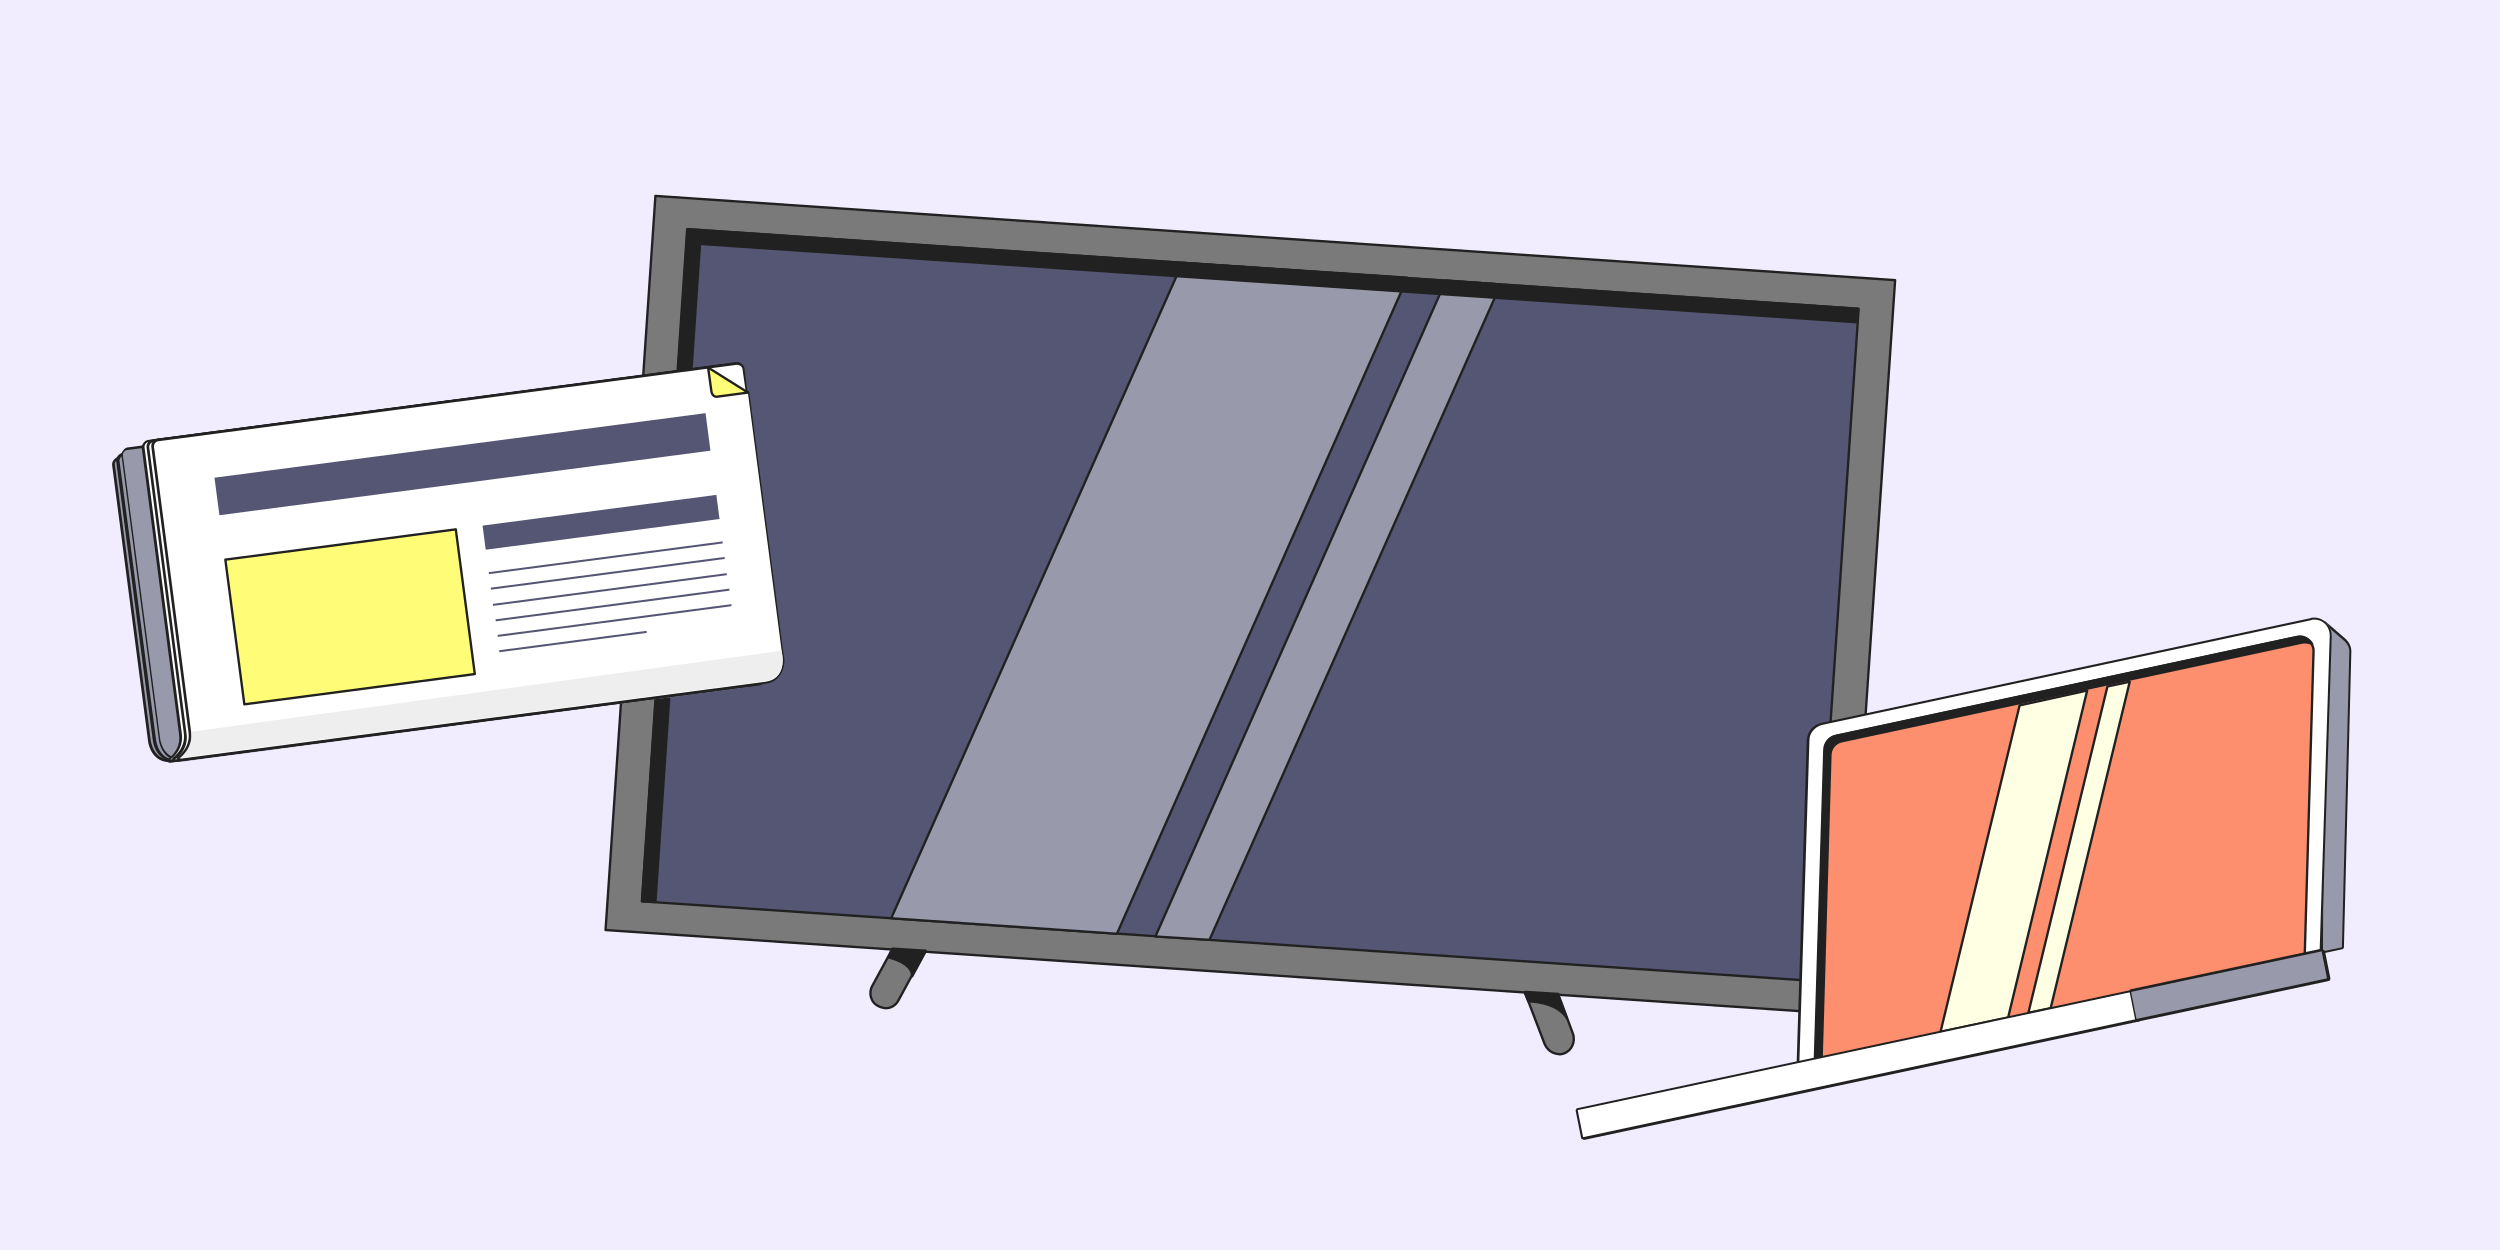 <svg version="1.1" id="Calque_1" xmlns="http://www.w3.org/2000/svg" x="0" y="0" viewBox="0 0 370 185" xml:space="preserve"><style>.tldmdst1,.tldmdst4{fill:#7a7a7a;stroke:#212121;stroke-width:.35;stroke-linecap:round;stroke-linejoin:round;stroke-miterlimit:10}.tldmdst4{fill:#212121}.tldmdst5{fill:#9999ac}.tldmdst6{fill:#212121}.tldmdst7{fill:#fff}.tldmdst8{fill:#555574}.tldmdst9{fill:#fffd77;stroke:#212121;stroke-width:.35;stroke-linecap:round;stroke-linejoin:round;stroke-miterlimit:10}</style><path d="M-.5-.5h371v186H-.5z" fill="#f1edff"/><path transform="rotate(3.887 185 89.54)" class="tldmdst1" d="M93.1 35.1H277V144H93.1z"/><path d="m101.778 33.93 173.3 11.776-6.758 99.47-173.3-11.775z" fill="#555574" stroke="#212121" stroke-width=".35" stroke-linecap="round" stroke-linejoin="round" stroke-miterlimit="10"/><path d="m165.3 138.2-33.4-2.3 43.1-97 33.3 2.2zm13.7.9-8-.5 43-97.1 8.1.6z" fill="#9999ac" stroke="#212121" stroke-width=".35" stroke-linecap="round" stroke-linejoin="round" stroke-miterlimit="10"/><path class="tldmdst4" d="m103.6 36.1 171.3 11.6.1-2-173.3-11.8-6.7 99.5 2 .1z"/><path class="tldmdst1" d="m132.1 140.4-3 5.5c-.6 1.1-.2 2.5.9 3 .3.2.6.2.9.3.9.1 1.7-.4 2.1-1.2l3.9-7.2s0-.1.1-.1l-4.9-.3z"/><path class="tldmdst4" d="m132 140.5-.5 1.2s3.5.7 3.5 2.8l2-3.7c0 .1-4.9-.2-5-.3z"/><path class="tldmdst1" d="m230.6 147.1 2.2 5.9c.4 1.2-.2 2.5-1.3 2.9-.3.1-.6.2-.9.1-.9-.1-1.6-.6-2-1.5l-2.9-7.6v-.1l4.9.3z"/><path class="tldmdst4" d="M226.2 148.2s4.2 0 5.7 2.5l-1.3-3.4-4.9-.3.5 1.2z"/><path class="tldmdst5" d="M25.1 112.6c-2.6 0-3-3-3-3l-5.3-40.7c-.1-.5.3-1 .8-1.1L99.9 57h.1c.5 0 .9.4 1 .9l5.3 40.5c.3 2.3 2.4 3 2.4 3 .1 0 .1.1.1.2s-.1.1-.2.2l-83.1 10.9c-.1-.1-.2-.1-.4-.1z"/><path class="tldmdst6" d="M100 57.1c.4 0 .7.3.8.7l5.3 40.5c.3 2.4 2.6 3.2 2.6 3.2l-83.1 10.9h-.5c-2.5 0-2.8-2.9-2.8-2.9L17 68.8c-.1-.4.3-.8.7-.9L100 57.1c-.1 0 0 0 0 0m0-.3h-.2L17.6 67.6c-.6.1-1.1.7-1 1.3l5.3 40.7c.1 1.1.9 3.2 3.2 3.2h.5l83.1-10.9c.2 0 .3-.2.3-.3 0-.2-.1-.3-.2-.4-.1 0-2-.7-2.3-2.9l-5.3-40.5c-.1-.6-.6-1-1.2-1z"/><path class="tldmdst5" d="M25.8 112.5c-2.7 0-3-3-3-3l-5.4-41.2c-.1-.5.3-1 .9-1.1l83.3-10.9h.1c.5 0 .9.4 1 .9l5.4 41c.3 2.3 2.4 3 2.5 3.1.1 0 .1.1.1.2s-.1.1-.2.2l-84.1 11.1c-.2-.3-.4-.3-.6-.3z"/><path class="tldmdst6" d="M101.7 56.4c.4 0 .8.3.8.7l5.4 41c.3 2.5 2.6 3.2 2.6 3.2l-84.1 11.1h-.5c-2.5 0-2.8-2.9-2.8-2.9l-5.4-41.2c-.1-.4.3-.9.7-.9l83.3-10.9c-.1-.1-.1-.1 0-.1m0-.4h-.2L18.2 67c-.6.1-1.1.7-1 1.3l5.4 41.2c.1 1.1.9 3.2 3.2 3.2h.5l84.1-11.1c.2 0 .3-.2.3-.3 0-.2-.1-.3-.2-.4-.1 0-2.1-.7-2.4-2.9l-5.4-41c0-.5-.5-1-1-1z"/><path class="tldmdst5" d="M26.7 112.4c-2.7 0-3.1-3.1-3.1-3.1l-5.5-41.8c0-.3 0-.5.2-.7.2-.2.4-.3.7-.4l84.5-11.1h.1c.5 0 .9.4 1 .9l5.5 41.6c.3 2.4 2.4 3.1 2.5 3.1.1 0 .1.1.1.2s-.1.1-.2.2l-85.4 11.2c-.1-.1-.3-.1-.4-.1z"/><path class="tldmdst6" d="M103.6 55.4c.4 0 .8.3.8.7l5.5 41.6c.3 2.5 2.6 3.3 2.6 3.3l-85.4 11.2h-.5c-2.6 0-2.9-2.9-2.9-2.9l-5.5-41.8c-.1-.5.3-.9.7-.9l84.5-11.1c.1-.1.2-.1.2-.1m0-.3h-.2L19 66.2c-.3 0-.6.2-.8.5-.2.2-.3.6-.2.9l5.5 41.8c.1 1.1.9 3.2 3.2 3.2h.5l85.4-11.2c.2 0 .3-.2.3-.3 0-.2-.1-.3-.2-.4-.1 0-2.1-.7-2.4-3l-5.5-41.6c-.1-.6-.6-1-1.2-1z"/><path class="tldmdst7" d="M25.2 112.6c-.1 0-.1 0-.2-.1 0-.1 0-.2.1-.2.1-.1 2-1.3 1.6-3.7l-5.5-42.2c-.1-.6.3-1.1.9-1.1L107.9 54h.1c.5 0 .9.4 1 .9l5.6 42.5c0 .1.2 1.6-.6 2.8-.5.6-1.2 1-2.1 1.1 0-.1-86.7 11.3-86.7 11.3z"/><path class="tldmdst6" d="M108 54.1c.4 0 .8.3.8.7l5.6 42.5s.5 3.3-2.5 3.7l-86.7 11.4s2.1-1.3 1.7-3.9l-5.5-42.2c-.1-.5.3-.9.7-.9l85.8-11.3h.1m0-.3h-.2L22 65.1c-.3 0-.6.2-.8.5-.2.3-.3.6-.2.9l5.5 42.2c.3 2.3-1.5 3.5-1.6 3.6-.1.1-.2.3-.1.4.1.1.2.2.3.2l86.7-11.4c1-.1 1.7-.5 2.2-1.2.9-1.2.7-2.9.6-2.9L109 54.9c.1-.7-.4-1.1-1-1.1z"/><path class="tldmdst7" d="M25.9 112.5c-.1 0-.1 0-.2-.1 0-.1 0-.2.1-.2.1-.1 2-1.3 1.6-3.7l-5.5-42.2c-.1-.6.3-1.1.9-1.1l85.8-11.3h.1c.5 0 .9.4 1 .9l5.6 42.5c0 .1.2 1.6-.6 2.8-.5.6-1.2 1-2.1 1.1 0-.1-86.7 11.3-86.7 11.3z"/><path class="tldmdst6" d="M108.7 54.1c.4 0 .8.3.8.7l5.6 42.5s.5 3.3-2.5 3.7l-86.7 11.4s2.1-1.3 1.7-3.9l-5.5-42.2c-.1-.5.3-.9.7-.9l85.8-11.3h.1m0-.4h-.2L22.7 65c-.7.1-1.1.7-1 1.3l5.5 42.2c.3 2.3-1.5 3.5-1.6 3.6-.1.1-.2.3-.1.4.1.1.2.2.3.2l86.7-11.4c1-.1 1.7-.5 2.2-1.2.9-1.2.7-2.9.6-2.9l-5.6-42.5c.1-.6-.4-1-1-1z"/><path class="tldmdst7" d="M26.6 112.4c-.1 0-.1 0-.2-.1 0-.1 0-.2.1-.2.1-.1 2-1.3 1.6-3.7l-5.5-42.2c0-.3 0-.5.2-.8.2-.2.4-.4.7-.4L109 53.8h.1c.5 0 .9.4 1 .9l.4 3.3h.1c.1 0 .2.1.2.2l5.1 39c0 .1.2 1.6-.6 2.8-.5.6-1.2 1-2.1 1.1.1 0-86.6 11.3-86.6 11.3z"/><path class="tldmdst6" d="M109.1 54c.4 0 .8.3.8.7l.5 3.5h.3l5.1 39s.5 3.3-2.5 3.7l-86.7 11.4s2.1-1.3 1.7-3.9l-5.5-42.2c-.1-.5.3-.9.7-.9L109 54h.1m0-.4h-.2L23.4 64.9c-.7.1-1.1.7-1 1.3l5.5 42.2c.3 2.3-1.5 3.5-1.6 3.6-.1.1-.2.3-.1.4.1.1.2.2.3.2l86.7-11.4c1-.1 1.7-.5 2.2-1.2.9-1.2.7-2.9.6-2.9l-5.1-39c0-.2-.2-.3-.3-.3l-.4-3.1c0-.6-.5-1.1-1.1-1.1z"/><path transform="rotate(-7.487 68.438 68.73)" class="tldmdst8" d="M31.8 65.9h73.3v5.6H31.8z"/><path transform="rotate(-7.487 88.95 77.28)" class="tldmdst8" d="M71.5 75.5h34.9v3.6H71.5z"/><path transform="rotate(-7.487 89.641 82.534)" class="tldmdst8" d="M72.2 82.4h34.9v.3H72.2z"/><path transform="rotate(-7.487 89.945 84.849)" class="tldmdst8" d="M72.5 84.7h34.9v.3H72.5z"/><path transform="rotate(-7.487 90.25 87.163)" class="tldmdst8" d="M72.8 87.1h34.9v.3H72.8z"/><path transform="rotate(-7.487 90.553 89.478)" class="tldmdst8" d="M73.2 89.4h34.9v.3H73.2z"/><path transform="rotate(-7.487 90.858 91.793)" class="tldmdst8" d="M73.5 91.7h34.9v.3H73.5z"/><path transform="rotate(-7.487 84.786 94.945)" class="tldmdst8" d="M73.8 94.8h22v.3h-22z"/><path transform="rotate(-7.487 51.76 91.212)" class="tldmdst9" d="M34.6 80.5H69v21.6H34.6z"/><path d="M28.3 108.3c.3 2.5-1.7 3.9-1.7 3.9l86.7-11.4c3.1-.4 2.5-3.7 2.5-3.7l-.1-.8-87.4 12z" fill="#eee"/><path class="tldmdst9" d="m104.8 54.4.5 3.6c.1.5.5.8.9.7l4.5-.6-5.9-3.7z"/><path class="tldmdst5" d="M343.7 140.9h-.1l-.1-.1.3-48.5c0-.1 0-.1.1-.2h.2l3 2.6c.5.4.7 1 .7 1.6l-1.1 43.8c0 .1-.1.1-.1.2l-2.9.6c.1 0 .1 0 0 0z"/><path class="tldmdst6" d="m344 92.3 3 2.6c.4.4.7.9.7 1.5l-1.1 43.8-2.8.6.2-48.5m0-.4h-.1c-.1.1-.2.2-.2.3l-.3 48.5c0 .1 0 .2.1.3.1.1.1.1.2.1h.1l2.8-.6c.2 0 .3-.2.3-.3l1.1-43.8c0-.7-.3-1.3-.8-1.8l-3-2.6s-.1-.1-.2-.1z"/><path class="tldmdst7" d="M266.3 157.5h-.1l-.1-.1 1.5-47.9c0-1.1.8-2.1 1.9-2.3L342 91.6c.2 0 .3-.1.5-.1.7 0 1.3.3 1.8.7.5.5.7 1.1.7 1.8l-1.5 46.8c0 .1-.1.1-.1.2l-77.1 16.5z"/><path class="tldmdst6" d="M342.5 91.7c1.3 0 2.3 1 2.3 2.4l-1.5 46.8-77 16.5 1.5-47.9c0-1 .8-1.9 1.8-2.2L342 91.8c.2-.1.4-.1.5-.1m0-.3c-.2 0-.4 0-.6.1L269.5 107c-1.2.3-2 1.3-2.1 2.5l-1.5 47.9c0 .1 0 .2.1.3.1.1.1.1.2.1h.1l77-16.5c.2 0 .3-.2.3-.3l1.5-46.8c0-.7-.2-1.4-.7-1.9-.5-.6-1.2-.9-1.9-.9z"/><path d="m341.1 141.3-72.5 15.5L270 111c0-1 .7-1.9 1.7-2.1l68.1-14.6c1.4-.3 2.7.8 2.6 2.2l-1.3 44.8z" fill="#fd8f6f" stroke="#212121" stroke-width=".35" stroke-linecap="round" stroke-linejoin="round" stroke-miterlimit="10"/><path class="tldmdst4" d="M270.9 111.8c0-1 .7-1.9 1.7-2.1l68.1-14.6c.5-.1 1 0 1.5.2-.5-.8-1.4-1.3-2.3-1l-68.1 14.6c-1 .2-1.7 1.1-1.7 2.1l-1.4 45.8.9-.2 1.3-44.8z"/><path d="m308.9 102.2-10 2.2-11.7 48.3 10-2.1zm6.3-1.3-3.3.7-11.7 48.3 3.3-.7z" fill="#ffffe4" stroke="#212121" stroke-width=".35" stroke-linecap="round" stroke-linejoin="round" stroke-miterlimit="10"/><path class="tldmdst7" d="M234.4 168.5c-.1 0-.1-.1 0 0-.1-.1-.2-.1-.2-.1l-.8-4c0-.1 0-.2.1-.2l82-17.5h.1l.1.1.8 4c0 .1 0 .2-.1.2l-82 17.5c0-.1 0 0 0 0z"/><path class="tldmdst6" d="m315.5 146.8.8 4-82 17.5-.8-4 82-17.5m0-.3s-.1 0 0 0l-82 17.5c-.2 0-.3.2-.3.4l.8 4c0 .1.1.2.2.2s.1.1.2.1h.1l82-17.5c.2 0 .3-.2.3-.4l-.8-4c0-.1-.1-.2-.2-.2-.2-.1-.2-.1-.3-.1z"/><path class="tldmdst5" d="M316.3 151c-.1 0-.1-.1 0 0-.1-.1-.2-.1-.2-.1l-.8-4c0-.1 0-.2.1-.2l28.2-6h.1l.1.1.8 4c0 .1 0 .2-.1.2l-28.2 6z"/><path class="tldmdst6" d="m343.6 140.8.8 4-28.2 6-.8-4 28.2-6m0-.4c-.1 0-.1.1 0 0l-28.2 6c-.1 0-.2.1-.2.2-.1.1-.1.2 0 .3l.8 4c0 .2.2.3.3.3h.1l28.2-6c.2 0 .3-.2.3-.4l-.8-4c0-.1-.1-.2-.2-.2-.2-.1-.3-.2-.3-.2z"/></svg>
